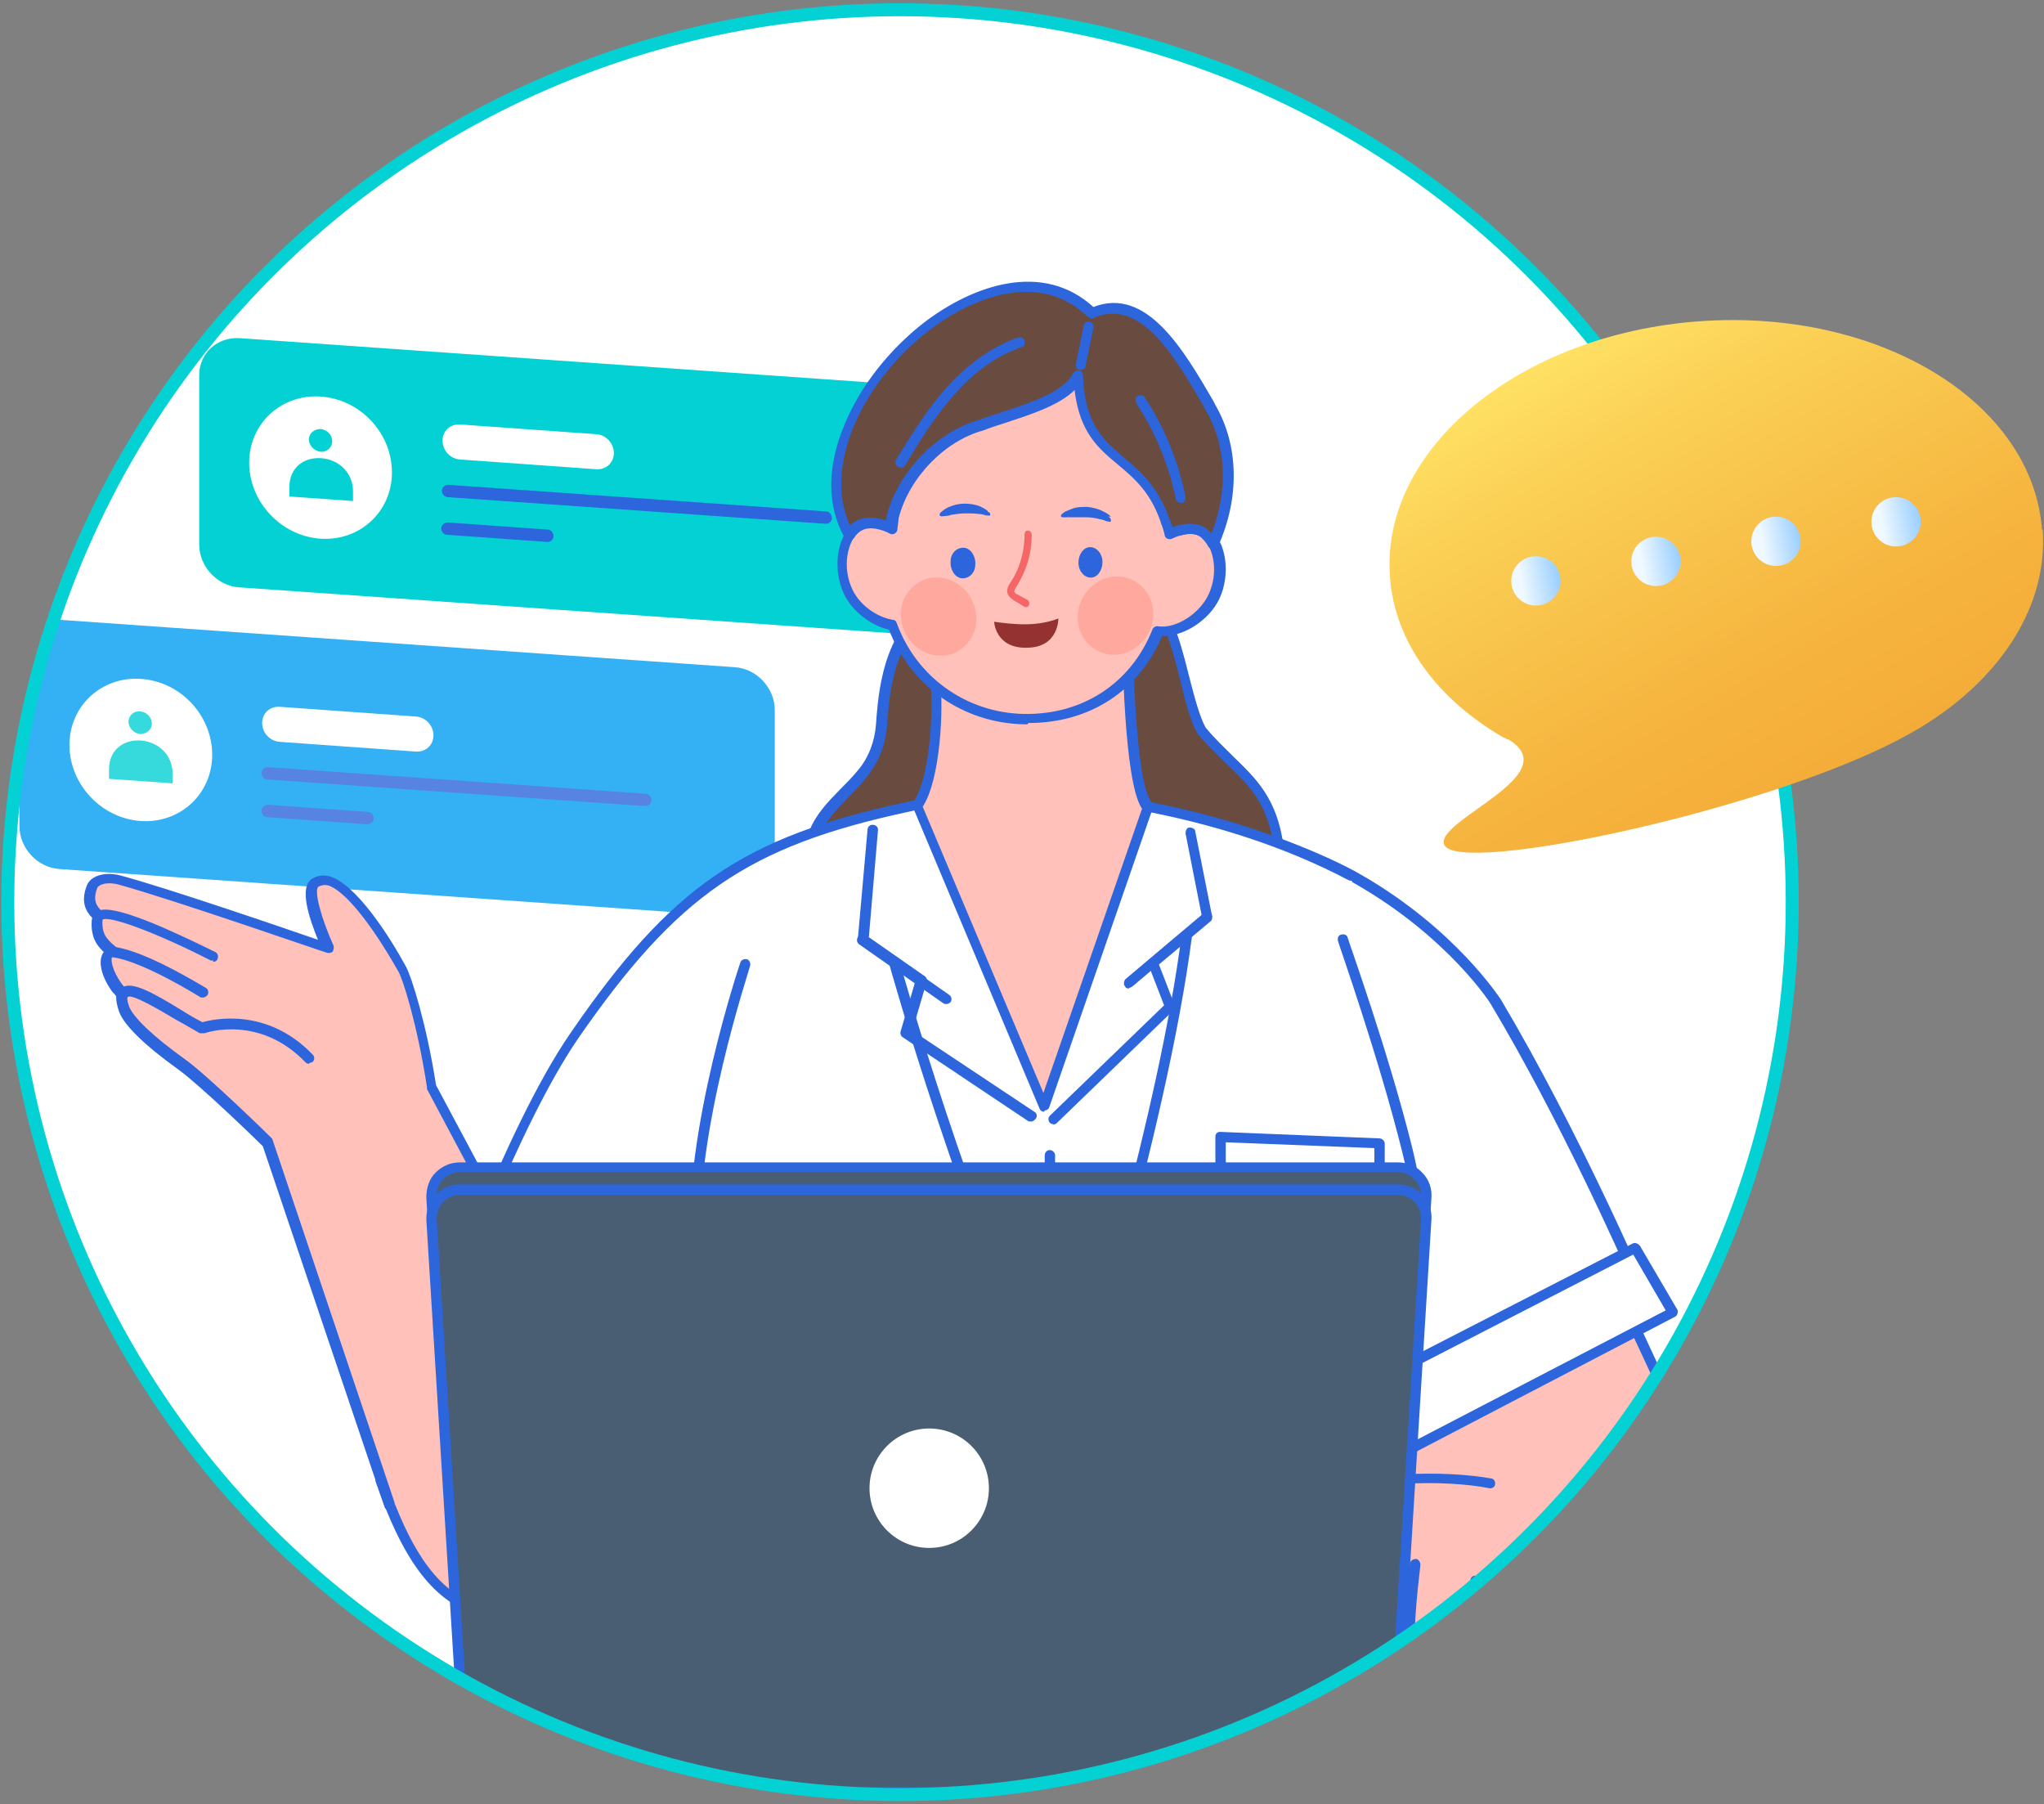 <?xml version="1.0" encoding="UTF-8"?>
<svg id="_圖層_1" data-name="圖層 1" xmlns="http://www.w3.org/2000/svg" version="1.1" xmlns:xlink="http://www.w3.org/1999/xlink" viewBox="0 0 315 278">
  <rect x="0" y="0" width="315" height="278" fill="#808080" stroke="none"/>
  <defs>
    <style>
      .cls-1 {
        opacity: .8;
      }

      .cls-2 {
        fill: #1461b3;
      }

      .cls-2, .cls-3, .cls-4, .cls-5, .cls-6, .cls-7, .cls-8, .cls-9, .cls-10, .cls-11, .cls-12, .cls-13, .cls-14, .cls-15, .cls-16, .cls-17, .cls-18, .cls-19, .cls-20 {
        stroke-width: 0px;
      }

      .cls-3 {
        fill: #ffa99e;
      }

      .cls-4 {
        fill: #f56767;
      }

      .cls-5 {
        fill: #4a5e73;
      }

      .cls-6 {
        fill: #019cf1;
      }

      .cls-7, .cls-21 {
        fill: none;
      }

      .cls-8 {
        fill: #04d1d4;
      }

      .cls-22 {
        clip-path: url(#clippath-1);
      }

      .cls-9 {
        fill: url(#_未命名漸層_5);
      }

      .cls-21 {
        stroke: #04d1d4;
        stroke-miterlimit: 10;
        stroke-width: 2px;
      }

      .cls-10 {
        fill: #943232;
      }

      .cls-23 {
        clip-path: url(#clippath);
      }

      .cls-11 {
        fill: url(#_未命名漸層_5-2);
      }

      .cls-12 {
        fill: #ffc1ba;
      }

      .cls-13 {
        fill: #202830;
      }

      .cls-14 {
        fill: url(#_未命名漸層_3);
      }

      .cls-15 {
        fill: #356b96;
      }

      .cls-16 {
        fill: #fff;
      }

      .cls-17 {
        fill: #694b40;
      }

      .cls-18 {
        fill: url(#_未命名漸層_5-3);
      }

      .cls-19 {
        fill: #2d65dc;
      }

      .cls-20 {
        fill: url(#_未命名漸層_5-4);
      }
    </style>
    <clipPath id="clippath">
      <circle class="cls-7" cx="138.7" cy="139" r="137.5"/>
    </clipPath>
    <clipPath id="clippath-1">
      <rect class="cls-7" x="-10.8" y="-37.1" width="295" height="295.1"/>
    </clipPath>
    <linearGradient id="_未命名漸層_3" data-name="未命名漸層 3" x1="367.9" y1="313.1" x2="312.7" y2="368.3" gradientTransform="translate(-158 327.4) rotate(15.2) scale(1 -1)" gradientUnits="userSpaceOnUse">
      <stop offset="0" stop-color="#f4ac38"/>
      <stop offset=".3" stop-color="#f6b640"/>
      <stop offset=".8" stop-color="#fbd156"/>
      <stop offset="1" stop-color="#ffe164"/>
    </linearGradient>
    <linearGradient id="_未命名漸層_5" data-name="未命名漸層 5" x1="159.4" y1="70.4" x2="166.9" y2="70.4" gradientTransform="translate(87 185.3) rotate(-9.3) scale(1 -1)" gradientUnits="userSpaceOnUse">
      <stop offset=".2" stop-color="#f0f9ff"/>
      <stop offset="1" stop-color="#9acfff"/>
    </linearGradient>
    <linearGradient id="_未命名漸層_5-2" data-name="未命名漸層 5" x1="178.2" y1="70.3" x2="185.7" y2="70.3" xlink:href="#_未命名漸層_5"/>
    <linearGradient id="_未命名漸層_5-3" data-name="未命名漸層 5" x1="197" y1="70.4" x2="204.5" y2="70.4" xlink:href="#_未命名漸層_5"/>
    <linearGradient id="_未命名漸層_5-4" data-name="未命名漸層 5" x1="215.7" y1="70.4" x2="223.2" y2="70.4" xlink:href="#_未命名漸層_5"/>
  </defs>
  <g>
    <circle class="cls-16" cx="138.7" cy="139" r="137.5"/>
    <g class="cls-23">
      <g>
        <g class="cls-1">
          <path class="cls-6" d="M113.2,102.8l-104-7.3c-3.4-.2-6.2,2.3-6.2,5.7v26.1c0,3.4,2.8,6.4,6.2,6.6l104,7.3c3.4.2,6.2-2.3,6.2-5.7v-26.1c0-3.4-2.8-6.4-6.2-6.6Z"/>
          <g>
            <path class="cls-16" d="M32.7,116.3c0-6.1-4.9-11.3-11-11.7-6.1-.4-11,4.2-11,10.2s4.9,11.3,11,11.7c6.1.4,11-4.2,11-10.2Z"/>
            <g>
              <path class="cls-8" d="M23.4,111.5c0-1-.8-1.8-1.8-1.9s-1.8.7-1.8,1.6.8,1.8,1.8,1.9c1,0,1.8-.7,1.8-1.6Z"/>
              <path class="cls-8" d="M16.8,120v-1.5c0-2.9,2.2-4.6,4.9-4.4h0c2.7.2,4.9,2.2,4.9,5.1v1.5l-9.8-.7Z"/>
            </g>
          </g>
          <g>
            <path class="cls-16" d="M64.1,115.8l-21-1.5c-1.5-.1-2.7-1.4-2.7-2.9h0c0-1.5,1.2-2.6,2.7-2.5l21,1.5c1.5.1,2.7,1.4,2.7,2.9h0c0,1.5-1.2,2.6-2.7,2.5Z"/>
            <g>
              <path class="cls-19" d="M99.4,124.2s0,0,0,0l-58.2-4.1c-.5,0-.9-.5-.9-1,0-.5.5-.9,1-.9l58.2,4.1c.5,0,.9.5.9,1,0,.5-.5.9-1,.9Z"/>
              <path class="cls-19" d="M56.6,127s0,0,0,0l-15.4-1.1c-.5,0-.9-.5-.9-1,0-.5.5-.9,1-.9l15.4,1.1c.5,0,.9.5.9,1,0,.5-.5.9-1,.9Z"/>
            </g>
          </g>
        </g>
        <g>
          <path class="cls-8" d="M140.9,59.4l-104-7.3c-3.4-.2-6.2,2.3-6.2,5.7v26.1c0,3.4,2.8,6.4,6.2,6.6l104,7.3c3.4.2,6.2-2.3,6.2-5.7v-26.1c0-3.4-2.8-6.4-6.2-6.6Z"/>
          <g>
            <path class="cls-16" d="M60.4,72.8c0-6.1-4.9-11.3-11-11.7-6.1-.4-11,4.2-11,10.2s4.9,11.3,11,11.7c6.1.4,11-4.2,11-10.2Z"/>
            <g>
              <path class="cls-8" d="M51.2,68c0-1-.8-1.8-1.8-1.9-1,0-1.8.7-1.8,1.6s.8,1.8,1.8,1.9,1.8-.7,1.8-1.6Z"/>
              <path class="cls-8" d="M44.6,76.5v-1.5c0-2.9,2.2-4.6,4.9-4.4h0c2.7.2,4.9,2.2,4.9,5.1v1.5l-9.8-.7Z"/>
            </g>
          </g>
          <g>
            <path class="cls-16" d="M91.9,72.3l-21-1.5c-1.5-.1-2.7-1.4-2.7-2.9h0c0-1.5,1.2-2.6,2.7-2.5l21,1.5c1.5.1,2.7,1.4,2.7,2.9h0c0,1.5-1.2,2.6-2.7,2.5Z"/>
            <g>
              <path class="cls-19" d="M127.2,80.7s0,0,0,0l-58.2-4.1c-.5,0-.9-.5-.9-1,0-.5.5-.9,1-.9l58.2,4.1c.5,0,.9.5.9,1,0,.5-.4.9-.9.9Z"/>
              <path class="cls-19" d="M84.3,83.5s0,0,0,0l-15.4-1.1c-.5,0-.9-.5-.9-1,0-.5.5-.9,1-.9l15.4,1.1c.5,0,.9.5.9,1,0,.5-.4.9-.9.9Z"/>
            </g>
          </g>
        </g>
        <g>
          <g class="cls-22">
            <g>
              <path class="cls-12" d="M231.1,159.9l-35.9,31.3c2.2,4.5,22.8,40.6,25,43.9,6.4,9.9,3.2,16.7,11.6,16,2.8-.2,7.5,1.2,17.5-3.2,11-4.9,14.9-17.5,8.5-31.2,0,0-25.1-54.2-26.5-56.7Z"/>
              <path class="cls-19" d="M258.3,216.3c-1-2.2-25.2-54.3-26.6-56.7-.1-.2-.3-.4-.6-.4-.2,0-.5,0-.7.2l-35.9,31.3c-.3.2-.4.6-.2,1,2.2,4.5,22.9,40.8,25,44,2.4,3.7,3.4,6.9,4.2,9.6,1.2,3.9,2.1,6.8,6.9,6.8s.8,0,1.2,0c.5,0,1.2,0,2,0,3.1.1,7.8.3,15.8-3.3,5.1-2.3,8.8-6.2,10.7-11.3,2.3-6.2,1.6-13.6-1.8-21ZM258.7,236.7c-1.7,4.7-5.1,8.2-9.9,10.4-7.7,3.4-12.1,3.3-15.1,3.2-.8,0-1.5,0-2.2,0-4.5.4-5.1-1.4-6.4-5.6-.8-2.7-1.9-6.1-4.4-9.9-2-3.1-21.4-37-24.6-43.3l34.7-30.2c3.7,7.4,25.8,55.2,26.1,55.7,3.3,7,3.9,14,1.8,19.8Z"/>
            </g>
            <g>
              <g>
                <g>
                  <path class="cls-13" d="M223.9,303.3c-1-14.1-6.7-38.4-12-49.5l-5.7-12.7c-11.7,1.7-77,.1-88.8-.2l-5.1,12.4c-4.7,10-10.8,31.3-12.8,46.2-2.2,17-1.1,24.7.2,42.4h125.3c-.1-17.8-.4-27-1.2-38.7Z"/>
                  <path class="cls-19" d="M225.2,342.7h-125.3c-.4,0-.8-.3-.8-.7-.2-2.2-.3-4.3-.5-6.2-1.1-13.4-1.7-21.4.2-36.3,2-15.5,8.4-36.9,12.8-46.4l5.1-12.4c.1-.3.4-.5.8-.5,12.3.4,77,1.9,88.6.2.4,0,.7.1.8.5l5.7,12.7c5.2,10.7,11.1,34.9,12.1,49.7.8,11.9,1.1,21.4,1.2,38.7,0,.2,0,.4-.2.6-.2.2-.4.2-.6.2ZM100.6,341.1h123.8c-.1-16.8-.4-26.1-1.2-37.8-1-14.6-6.8-38.5-11.9-49.2l-5.5-12.1c-13,1.5-74.4.1-87.8-.3l-4.9,11.9s0,0,0,0c-4.4,9.4-10.7,30.6-12.7,46-1.9,14.7-1.3,22.3-.2,36,.1,1.7.3,3.5.4,5.5Z"/>
                </g>
                <path class="cls-19" d="M203.9,256.8h0l-82.7-1.8c-.4,0-.8-.4-.8-.8,0-.4.4-.8.8-.8l82.7,1.8c.4,0,.8.4.8.8,0,.4-.4.8-.8.8Z"/>
              </g>
              <path class="cls-19" d="M173.5,339.9c-.3,0-.5-.1-.7-.4-11.6-18.1-20.8-38.1-27.3-59.4-.1-.4.1-.9.5-1,.4-.1.9.1,1,.5,6.5,21.2,15.6,41,27.1,59,.2.4.1.9-.2,1.1-.1,0-.3.1-.4.1Z"/>
            </g>
            <g>
              <path class="cls-19" d="M225.6,203.4c-.4,0-.7-.3-.8-.6,0-.4.2-.9.6-1l20.2-4.3c.4,0,.9.2,1,.6,0,.4-.2.9-.6,1l-20.2,4.3c0,0-.1,0-.2,0Z"/>
              <g>
                <path class="cls-16" d="M252.9,198.5s-10.1-23.7-22.2-44c-.6-1-7.5-11-21.2-18.9-9-5.2-24.7-9.6-24.7-9.6l28.1,61.4-1.5,26.2,41.5-15.1Z"/>
                <path class="cls-19" d="M211.4,214.4c-.2,0-.3,0-.5-.2-.2-.2-.3-.4-.3-.7l1.4-26-28-61.2c-.1-.3,0-.6.1-.9.2-.2.5-.3.8-.3.6.2,15.9,4.5,24.9,9.7,14.6,8.4,21.4,19.1,21.5,19.2,12,20.2,22.2,43.9,22.3,44.1,0,.2,0,.4,0,.6,0,.2-.3.4-.5.4l-41.5,15.1c0,0-.2,0-.3,0ZM186.2,127.2l27.4,59.8c0,.1,0,.2,0,.4l-1.4,25,39.5-14.4c-1.9-4.3-11.1-25.1-21.9-43.2,0-.1-6.6-10.4-20.9-18.6-7.1-4.1-18.6-7.7-22.9-9Z"/>
              </g>
              <g>
                <polygon class="cls-16" points="251.9 192.2 204.6 216.6 210.8 226.7 257.8 202.2 251.9 192.2"/>
                <path class="cls-19" d="M210.8,227.5c-.3,0-.5-.1-.7-.4l-6.2-10.1c-.1-.2-.1-.4,0-.6,0-.2.2-.4.4-.5l47.3-24.3c.4-.2.8,0,1.1.3l5.8,9.9c.1.2.1.4,0,.6,0,.2-.2.4-.4.5l-47,24.5c-.1,0-.2,0-.4,0ZM205.7,216.9l5.4,8.7,45.6-23.7-5-8.6-45.9,23.6Z"/>
              </g>
            </g>
            <g>
              <path class="cls-17" d="M197.1,130.5c-1.3-9.8-6.6-11.6-11.9-17.9-3.1-5-3.7-20.8-10.6-22.1-9.1-1.7-15.9-1.9-25.2-1.4l-4.8,2.7c-7.5,6-8.3,13-8.8,19.9-.2,2.7-1.2,5.4-3,7.5-4.7,5.7-10.1,7.9-7.4,19.2,12.6,9,30.4,5.4,45.2,5.9,10.1-.8,28.8,1.1,26.4-13.9Z"/>
              <path class="cls-19" d="M151,145.4c-9.4,0-18.6-1-26.1-6.3-.2-.1-.3-.3-.3-.5-2.3-9.5,1-13,4.8-16.9.9-.9,1.9-1.9,2.8-3,1.7-2,2.6-4.5,2.8-7.1.5-7.4,1.7-14.5,9.1-20.5,0,0,0,0,.1,0l4.8-2.7c.1,0,.2,0,.4-.1,8.8-.5,15.8-.4,25.4,1.4,5,1,6.9,8.3,8.5,14.7.8,3.1,1.6,6.1,2.5,7.7,1.4,1.7,2.9,3.1,4.2,4.4,3.6,3.5,6.8,6.5,7.8,13.8.6,3.7,0,6.8-1.9,9-4,4.9-13,5.2-20.3,5.5-1.8,0-3.5.1-5,.2,0,0,0,0,0,0-3.6-.1-7.3,0-11.2.1-2.8,0-5.6.2-8.3.2ZM126.1,138c9.2,6.4,21.4,6.1,33.2,5.7,3.9-.1,7.7-.2,11.3-.1,1.5-.1,3.2-.2,5-.3,6.9-.3,15.5-.6,19.1-4.9,1.6-1.9,2.1-4.5,1.6-7.8,0,0,0,0,0,0-.9-6.8-3.7-9.5-7.3-12.9-1.4-1.4-2.9-2.8-4.4-4.6,0,0,0,0,0,0-1.1-1.8-1.9-4.9-2.7-8.2-1.5-6-3.3-12.8-7.3-13.6-9.4-1.8-16.2-1.9-24.8-1.4l-4.6,2.6c-6.9,5.6-8,12-8.5,19.3-.2,2.9-1.3,5.7-3.2,8-.9,1.2-1.9,2.2-2.8,3.1-3.6,3.7-6.4,6.7-4.5,15.1Z"/>
            </g>
            <g>
              <path class="cls-16" d="M210.9,231.8c3.3-10.6,8.4-28.6,8.2-38.2l-10.9-58.6c-4-2.1-15.5-7.8-33.2-11-13.2-2.4-26.6-1.5-35.3.4-24.1,5.1-35.4,12.2-51.3,35.2-10.5,15.2-21.1,46.2-21.1,46.2l42.7,8.6,2.2,16-1.5,10c-.6,4.3,2.8,8.1,7.2,8h88.5c4.3-.1,7.4-4.2,6.5-8.5l-2-8.2Z"/>
              <path class="cls-19" d="M206.5,249.3h-88.5c-2.3,0-4.5-.9-6.1-2.6-1.6-1.7-2.2-4-1.9-6.3l1.5-9.9-2.1-15.3-42.2-8.5c-.2,0-.4-.2-.5-.4-.1-.2-.1-.4,0-.7.1-.3,10.8-31.3,21.2-46.4,15.5-22.6,26.6-30.2,51.7-35.6,4-.9,18.5-3.4,35.6-.4,12.3,2.2,23.5,5.9,33.4,11,.4.2.5.7.3,1.1-.2.4-.7.5-1.1.3-9.7-5.1-20.8-8.7-32.9-10.9-16.8-3-31.1-.5-35,.4-24.6,5.3-35.5,12.8-50.8,34.9-9.3,13.6-18.9,40.1-20.7,45.2l41.8,8.4c.3,0,.6.3.6.7l2.2,16c0,0,0,.2,0,.2l-1.5,10c-.3,1.8.3,3.6,1.5,5,1.2,1.4,3,2.1,4.8,2h88.5c1.8,0,3.5-.9,4.6-2.4,1.1-1.5,1.5-3.3,1.1-5.1l-2-8.2c0-.1,0-.3,0-.4,2.5-8,8.4-27.8,8.2-37.9,0-.4.3-.8.8-.8.5,0,.8.3.8.8.2,10.3-5.6,30-8.2,38.2l2,8c.5,2.3,0,4.6-1.4,6.5-1.4,1.8-3.5,3-5.8,3.1Z"/>
            </g>
            <path class="cls-19" d="M110.1,215.2c-.4,0-.7-.3-.8-.6-1.9-8.8-2.5-16.6-2.9-22.4-1.1-17.7,7.6-43.7,7.7-43.9.1-.4.6-.6,1-.5.4.1.6.6.5,1,0,.3-8.7,26-7.6,43.3.4,5.8,1,13.5,2.9,22.2,0,.4-.2.9-.6,1,0,0-.1,0-.2,0Z"/>
            <g>
              <g>
                <path class="cls-19" d="M158.8,172.8c-.2,0-.3,0-.4-.1l-19.3-12.9c-.3-.2-.4-.6-.3-.9l2.2-7.5-8.5-6c-.2-.2-.4-.4-.3-.7l1.5-16.9c0-.4.4-.8.9-.7.4,0,.8.4.7.9l-1.4,16.4,8.6,6c.3.2.4.5.3.9l-2.2,7.5,18.8,12.5c.4.2.5.7.2,1.1-.2.2-.4.4-.7.4Z"/>
                <path class="cls-19" d="M145.9,154.7c-.2,0-.3,0-.5-.1l-13-9.1c-.4-.3-.4-.8-.2-1.1.3-.4.8-.4,1.1-.2l13,9.1c.4.3.4.8.2,1.1-.2.2-.4.3-.7.3Z"/>
              </g>
              <g>
                <path class="cls-19" d="M162.4,173.2c-.2,0-.4,0-.6-.2-.3-.3-.3-.8,0-1.1l17.6-17-2.4-6.2c-.1-.3,0-.7.2-.9l8-6.7-2.5-12.7c0-.4.2-.9.6-.9.4,0,.9.2.9.6l2.6,13.1c0,.3,0,.6-.3.8l-7.9,6.6,2.4,6.2c.1.3,0,.6-.2.9l-18,17.4c-.2.1-.4.2-.6.2Z"/>
                <path class="cls-19" d="M174,152.3c-.2,0-.5,0-.6-.3-.3-.3-.2-.8,0-1.1l12.1-10.2c.3-.3.8-.2,1.1,0,.3.3.2.8,0,1.1l-12.1,10.2c-.2.1-.3.2-.5.2Z"/>
              </g>
            </g>
            <g>
              <path class="cls-19" d="M161.8,182.7c-.4,0-.8-.4-.8-.8v-3.9c0-.4.3-.8.8-.8h0c.4,0,.8.4.8.8v3.9c0,.4-.3.8-.8.8h0Z"/>
              <path class="cls-19" d="M161.9,200.2c-.4,0-.8-.4-.8-.8v-3.9c0-.4.3-.8.8-.8h0c.4,0,.8.4.8.8v3.9c0,.4-.3.8-.8.8h0Z"/>
            </g>
            <g>
              <path class="cls-12" d="M173.7,96l-29.7,8.6c.6.9.7,15.1-2.7,19.6l19.5,46.4,16-46.2c-2.4-2.6-3-18-3.2-28.4Z"/>
              <path class="cls-19" d="M160.9,171.3c-.3,0-.6-.2-.7-.5l-19.5-46.4c-.1-.3,0-.6,0-.8,3.1-4.2,3.1-17.3,2.6-18.7-.1-.2-.1-.4,0-.7,0-.2.3-.4.5-.5l29.7-8.6c.2,0,.5,0,.7.1.2.1.3.4.3.6.4,21.8,2,26.8,3,27.8.2.2.3.5.2.8l-16,46.2c-.1.3-.4.5-.7.5,0,0,0,0,0,0ZM142.2,124.3l18.6,44.1,15.2-43.8c-.9-1.3-2.7-5.7-3.1-27.5l-28,8.1c.5,3.6.1,14.8-2.7,19.1ZM143.3,105s0,0,0,0c0,0,0,0,0,0Z"/>
            </g>
            <g>
              <g>
                <path class="cls-12" d="M185.6,82.2c-1-.8-2.4-.9-3.9-.5.4-3,.8-6,1.3-8.7.7-3.5-1.5-11.8-1.5-11.8l-18.6-7.6-5.8,2.3-22.8,5.8s-2.2,8.4-1.4,11.9c.5,2.2.8,4.6,1.2,7-.9,0-1.7.2-2.3.8-2.2,1.8-3,6.3-1.2,9.9,1.3,2.5,4.1,4.6,6.8,5,2.9,8,10.4,14.3,20.3,14.5,10.7.2,17.7-6.1,20.6-13.5,3.1.5,7-2,8.5-5.2,1.7-3.7,1-8.1-1.3-9.9Z"/>
                <path class="cls-19" d="M158.3,111.6c-.2,0-.3,0-.5,0-9.4-.2-17.5-5.9-20.8-14.6-2.8-.6-5.6-2.8-6.9-5.4-1.8-3.8-1.2-8.8,1.4-10.9.5-.4,1.2-.7,1.9-.9-.3-2.2-.6-4.2-1-6.1-.8-3.6,1.3-11.9,1.4-12.2,0-.3.3-.5.6-.6l22.7-5.8,5.8-2.3c.2,0,.4,0,.6,0l18.6,7.6c.2,0,.4.3.5.5,0,.3,2.3,8.5,1.5,12.2-.5,2.3-.8,4.8-1.1,7.5,1.4-.2,2.5.1,3.4.8h0c2.6,2.1,3.3,7.1,1.5,10.9-1.6,3.3-5.5,5.8-8.8,5.7-3.6,8.5-11.2,13.4-20.6,13.4ZM135.1,62.3c-.4,1.8-1.9,8.2-1.3,11,.5,2.2.8,4.5,1.2,7.1,0,.2,0,.5-.2.6-.2.2-.4.3-.6.3-.7,0-1.3.2-1.8.6-1.8,1.5-2.7,5.5-1,9,1.1,2.3,3.7,4.2,6.2,4.6.3,0,.5.2.6.5,3,8.3,10.7,13.8,19.5,14,9.1.2,16.6-4.7,19.9-13,.1-.3.5-.6.9-.5,2.7.4,6.3-1.9,7.7-4.8,1.7-3.5.8-7.5-1-8.9h0c-.9-.7-2.2-.6-3.2-.3-.3,0-.5,0-.7-.2-.2-.2-.3-.4-.3-.7v-.9c.5-2.8.8-5.4,1.3-7.8.6-2.9-1-9.4-1.4-11.1l-17.9-7.3-5.5,2.2s0,0,0,0l-22.3,5.7Z"/>
              </g>
              <g>
                <path class="cls-17" d="M186.9,83.8c-.3-.7-.8-1.2-1.3-1.6-1.3-1.1-3.4-.8-5.3,0-.2-.8-.4-1.6-.7-2.1-3.9-11.3-12.8-8.3-13.4-22.3-2,4.2-10.7,5.9-15,7.6-6.1,1.7-12,7.5-13.7,14-.1.4-.2,1.1-.2,1.9-2-1-4.2-1.2-5.6-.1-.4.3-.7.7-1,1.1-10.3-18.2,21.7-49.4,37.4-34.2,8-3.6,13.7,6.5,18.3,14.5,3.7,6.4,3.4,14.4.4,21.1Z"/>
                <path class="cls-19" d="M186.9,84.6c-.3,0-.6-.2-.7-.4-.3-.6-.7-1-1.1-1.4-1-.8-2.6-.7-4.5.2-.2.1-.5.1-.7,0-.2-.1-.4-.3-.4-.5-.2-.9-.4-1.5-.6-1.9,0,0,0,0,0-.1-1.6-4.7-4.1-6.8-6.6-8.9-3-2.5-5.9-4.9-6.7-11.5-2.4,2.4-6.9,3.8-10.5,5-1.3.4-2.5.8-3.5,1.2,0,0,0,0,0,0-6,1.6-11.5,7.3-13.1,13.5,0,.2-.1.7-.2,1.7,0,.3-.1.5-.4.7-.2.1-.5.2-.8,0-.9-.5-3.3-1.4-4.7-.2-.3.2-.6.6-.8.9-.2.2-.4.4-.7.4-.3,0-.5-.2-.7-.4-2.8-4.9-2.8-11,0-17.6,2.4-5.8,6.8-11.4,12.2-15.6,7.6-5.8,18.3-9.5,26.1-2.4,8.2-3.2,13.9,6.6,18.5,14.5l.3.6c3.6,6.2,3.8,14.3.4,21.8-.1.3-.4.5-.7.5,0,0,0,0,0,0ZM183.4,80.7c1.1,0,2,.3,2.7.9.2.2.4.4.6.6,2.6-6.6,2.3-13.6-.9-19l-.3-.6c-4.6-7.9-9.8-16.8-17-13.6-.3.1-.6,0-.9-.2-7.1-6.9-17.2-3.4-24.4,2.1-9.7,7.4-16.6,20.5-12.2,30.1.1-.1.2-.2.3-.3,1.3-1.1,3.2-1.2,5.3-.5,0-.4,0-.6.1-.9,1.8-6.7,7.7-12.8,14.2-14.6,1-.4,2.2-.8,3.5-1.2,4.3-1.4,9.5-3.1,11-6,.2-.3.5-.5.9-.4.4,0,.6.4.6.8.3,7.5,3.1,9.8,6.2,12.5,2.5,2.1,5.3,4.4,7.1,9.5.2.3.3.8.5,1.3.9-.3,1.8-.5,2.6-.5Z"/>
              </g>
              <path class="cls-19" d="M166.6,57c0,0-.1,0-.2,0-.4,0-.7-.5-.6-.9l1.2-5.9c0-.4.5-.7.9-.6.4,0,.7.5.6.9l-1.2,5.9c0,.4-.4.6-.8.6Z"/>
              <path class="cls-19" d="M138.8,72c-.1,0-.3,0-.4-.1-.4-.2-.5-.7-.3-1.1,2.3-3.7,4.6-7.5,7.6-10.9,3.4-3.8,7.2-6.5,11.2-7.9.4-.1.9,0,1,.5.1.4,0,.9-.5,1-3.8,1.3-7.3,3.8-10.5,7.5-2.9,3.3-5.2,7-7.4,10.7-.2.2-.4.4-.7.4Z"/>
              <path class="cls-19" d="M182,77.5c-.4,0-.7-.3-.8-.6-1.1-5.3-3.1-10.2-6.1-14.8-.2-.4-.1-.9.2-1.1.4-.2.9-.1,1.1.2,3.1,4.7,5.2,9.9,6.3,15.4,0,.4-.2.9-.6.9,0,0-.1,0-.2,0Z"/>
              <g>
                <g>
                  <path class="cls-19" d="M152.2,78.7c-.4-.3-.8-.5-1.2-.7-.8-.3-1.6-.4-2.4-.4-.8,0-1.6.2-2.3.5-.3.1-.6.3-.9.5-.2.2-.6.4-.6.7,0,.4.6.2.9.2.3,0,.7-.1,1-.2.7-.1,1.4-.2,2.1-.2.7,0,1.4,0,2.1.1.4,0,.7.1,1,.2.2,0,.6.1.7,0,0,0,0-.1,0-.2,0-.2-.3-.3-.4-.4Z"/>
                  <path class="cls-19" d="M171.2,79.6c-.3-.3-.7-.6-1.2-.8-.7-.4-1.6-.6-2.4-.7-.8,0-1.7,0-2.4.3-.3.1-.7.3-1,.4-.3.2-.6.4-.7.6-.1.4.6.3.8.3.3,0,.7,0,1,0,.7,0,1.4,0,2.1,0,.7,0,1.4.1,2.1.3.3,0,.7.2,1,.3.2,0,.6.2.7,0,0,0,0,0,0-.2,0-.2-.2-.4-.4-.5Z"/>
                </g>
                <path class="cls-4" d="M157.9,82.2c0,2.3-.5,4.6-1.6,6.6-.4.8-1.4,1.8-1,2.7.2.5.6.8,1.1,1.1.5.3,1,.6,1.5.9.7.3,1-.8.4-1.1-.4-.2-.9-.5-1.3-.7-.2-.1-.5-.2-.6-.4-.2-.2,0-.3,0-.5.5-.8,1-1.7,1.4-2.6.8-1.8,1.2-3.8,1.2-5.8,0-.8-1.1-.9-1.1-.1h0Z"/>
                <path class="cls-10" d="M163.1,95.3c-3.2,1.2-6.3,1-9.9.5,0,0,.2,4.1,5,4,5,0,4.9-4.5,4.9-4.5Z"/>
                <g>
                  <path class="cls-19" d="M150.3,87c0,1.3-1,2.2-2.1,2.1-1-.1-1.8-1.3-1.7-2.6,0-1.3,1-2.2,2.1-2.1,1,.1,1.8,1.3,1.7,2.6Z"/>
                  <path class="cls-19" d="M169.9,86.6c0,1.3-.8,2.4-1.8,2.4-1,0-1.9-1-1.9-2.3,0-1.3.8-2.4,1.8-2.4,1,0,1.9,1,1.9,2.3Z"/>
                </g>
                <g>
                  <path class="cls-3" d="M148.9,91.1c2.2,2.6,2.1,6.4-.3,8.5-2.3,2.2-6,1.8-8.2-.7-2.2-2.6-2.1-6.4.3-8.5,2.3-2.2,6-1.8,8.2.7Z"/>
                  <path class="cls-3" d="M167.6,91c-2.2,2.6-2,6.4.4,8.5,2.4,2.1,6,1.8,8.2-.8,2.2-2.6,2-6.4-.4-8.5-2.4-2.1-6-1.8-8.2.8Z"/>
                </g>
              </g>
            </g>
            <path class="cls-19" d="M219.2,196.5h0c-.4,0-.8-.4-.8-.8,0-4.1-.5-11-2.3-18.2-3.7-14.9-9.9-32.3-9.9-32.5-.1-.4,0-.9.5-1,.4-.1.9,0,1,.5,0,.2,6.3,17.6,10,32.6,1.8,7.4,2.4,14.5,2.3,18.6,0,.4-.4.8-.8.8Z"/>
            <path class="cls-19" d="M164.2,221.8c-.3,0-.6-.2-.7-.5-15.6-33.6-26.4-72.5-26.5-72.9-.1-.4.1-.9.6-1,.4-.1.9.1,1,.6.1.4,10.4,37.7,25.5,70.8,2.8-9.2,14.6-48.1,18-74.8,0-.4.5-.8.9-.7.4,0,.7.5.7.9-3.9,30.4-18.6,76.6-18.7,77.1-.1.3-.4.5-.7.6,0,0,0,0,0,0Z"/>
            <g>
              <g>
                <path class="cls-2" d="M159.6,253.6c-1.5.1-2.9-1-3.1-2.5l-3.7-25.6c-.2-1.6.9-3.1,2.5-3.3l18.8-2.7c0,0,.1,0,.2,0,1.5-.1,2.9,1,3.1,2.5l3.7,25.6c.1.8,0,1.5-.6,2.2-.5.6-1.1,1-1.9,1.1l-18.8,2.7c0,0-.1,0-.2,0Z"/>
                <path class="cls-19" d="M159.4,254.5c-1.8,0-3.4-1.4-3.7-3.2l-3.7-25.6c-.1-1,.1-2,.7-2.8s1.5-1.3,2.4-1.5l18.8-2.7c0,0,.2,0,.2,0,2-.1,3.7,1.2,4,3.2l3.7,25.6c.1,1-.1,2-.7,2.8-.6.8-1.5,1.3-2.4,1.5l-18.8,2.7c0,0-.2,0-.2,0h0c0,0-.2,0-.3,0ZM159.6,253.6h0,0ZM174.5,220.3c0,0-.1,0-.2,0,0,0,0,0-.1,0l-18.8,2.7c-.6,0-1.1.4-1.4.8-.3.5-.5,1-.4,1.6l3.7,25.6c.2,1.1,1.2,1.9,2.3,1.8,0,0,0,0,.1,0l18.8-2.7c.6,0,1.1-.4,1.4-.8s.5-1,.4-1.6l-3.7-25.6c-.2-1-1.1-1.8-2.1-1.8Z"/>
              </g>
              <g>
                <rect class="cls-16" x="155.5" y="221.8" width="22.8" height="29.6" rx="2.5" ry="2.5" transform="translate(-32.2 26.3) rotate(-8.2)"/>
                <path class="cls-19" d="M159.9,253.3c-.7,0-1.4-.2-2-.7-.7-.5-1.2-1.3-1.3-2.2l-3.5-24.3c-.1-.9,0-1.8.6-2.5.5-.7,1.3-1.2,2.2-1.3l17.5-2.5c1.8-.3,3.5,1,3.8,2.8l3.5,24.3c.1.9,0,1.8-.6,2.5-.5.7-1.3,1.2-2.2,1.3l-17.5,2.5c-.2,0-.3,0-.5,0ZM173.9,221.4c0,0-.2,0-.3,0l-17.5,2.5c-.5,0-.9.3-1.1.7-.3.4-.4.8-.3,1.3l3.5,24.3c0,.5.3.9.7,1.1.4.3.8.4,1.3.3l17.5-2.5h0c.5,0,.9-.3,1.1-.7.3-.4.4-.8.3-1.3l-3.5-24.3c-.1-.9-.9-1.5-1.7-1.5Z"/>
              </g>
              <g>
                <g>
                  <path class="cls-15" d="M168,228.4c-.2-1.2-1.3-2.1-2.5-1.9-1.2.2-2.1,1.3-1.9,2.5.2,1.2,1.3,2.1,2.5,1.9,1.2-.2,2.1-1.3,1.9-2.5Z"/>
                  <path class="cls-19" d="M165.8,231.7c-.6,0-1.3-.2-1.8-.6-.6-.5-1.1-1.2-1.2-2-.1-.8,0-1.6.6-2.2.5-.6,1.2-1.1,2-1.2,1.7-.2,3.2.9,3.4,2.6h0c.2,1.7-.9,3.2-2.6,3.4-.1,0-.3,0-.4,0ZM165.8,227.3c0,0-.1,0-.2,0-.4,0-.7.3-.9.6-.2.3-.3.7-.3,1.1,0,.4.3.7.6.9s.7.3,1.1.3c.8-.1,1.3-.8,1.2-1.6h0c-.1-.7-.7-1.2-1.4-1.2Z"/>
                </g>
                <g>
                  <path class="cls-15" d="M161.3,240.8l-.3-1.8c-.5-3.6,1.9-6.3,5.3-6.8h0c3.4-.5,6.4,1.4,7,5l.3,1.8-12.2,1.8Z"/>
                  <path class="cls-19" d="M161.3,241.6c-.4,0-.7-.3-.8-.7l-.3-1.8c-.6-3.9,1.9-7.1,5.9-7.7,1.9-.3,3.7.1,5.1,1.1,1.5,1,2.5,2.7,2.8,4.6l.3,1.8c0,.4-.2.8-.7.9l-12.2,1.8s0,0-.1,0ZM167.3,232.9c-.3,0-.6,0-.9,0-3.1.5-5,2.9-4.6,5.9l.2,1.1,10.6-1.5-.2-1.1c-.2-1.5-.9-2.7-2.1-3.5-.9-.6-1.9-.9-3-.9Z"/>
                </g>
              </g>
              <g>
                <path class="cls-19" d="M161,244.9c-.4,0-.7-.3-.8-.7,0-.4.2-.8.7-.9l13.7-2c.4,0,.8.2.9.7,0,.4-.2.8-.7.9l-13.7,2s0,0-.1,0Z"/>
                <path class="cls-19" d="M161.4,248c-.4,0-.7-.3-.8-.7,0-.4.2-.8.7-.9l13.7-2c.4,0,.8.2.9.7,0,.4-.2.8-.7.9l-13.7,2s0,0-.1,0Z"/>
              </g>
            </g>
            <path class="cls-19" d="M212.6,182h0l-19.6-.4c-.4,0-.8-.4-.8-.8,0-.4.4-.8.8-.8l18.8.4v-3.5c0,0-22.9-.9-22.9-.9v4.1c0,.4-.3.8-.8.8h0c-.4,0-.8-.4-.8-.8v-4.9c0-.2,0-.4.2-.6.2-.2.4-.2.6-.2l24.5,1c.4,0,.8.4.8.8v5.1c0,.2,0,.4-.2.6-.2.1-.4.2-.6.2Z"/>
            <g>
              <path class="cls-12" d="M75.2,194.8c-1.3,2.5-7.1,15.3-7.1,15.3l-9.3,17.9c2.6,7.4,6.2,16.3,13.3,19.4,8.8,3.9,21.3,4,33.5-18.7.5-.8,1.6-3,3.2-6,1.1-2-33.6-27.9-33.6-27.9Z"/>
              <path class="cls-19" d="M80.7,250.1c-2.9,0-5.9-.7-9-2-7.1-3.1-11-11.8-13.8-19.8-.1-.4,0-.9.5-1,.4-.1.9,0,1,.5,2.7,7.7,6.3,16,12.9,18.9,5.3,2.3,10.1,2.5,14.8.6,6.3-2.5,12.2-8.9,17.6-18.9.2-.3.4-.8.7-1.4.6-1.1,1.4-2.5,2.3-4.4-1.2-2.4-17.4-15.2-32.5-26.5-1.8,3.7-6.6,14.3-6.6,14.4-.2.4-.7.6-1.1.4-.4-.2-.6-.7-.4-1.1.2-.5,5.8-12.9,7.1-15.4.1-.2.3-.4.5-.4.2,0,.5,0,.7.1,0,0,8.8,6.5,17.3,13.2,17.6,13.9,17.1,14.9,16.6,15.7-1,1.9-1.9,3.5-2.5,4.6-.3.6-.6,1.1-.8,1.4-7.6,14-16.2,21-25.6,21Z"/>
            </g>
            <g>
              <polygon class="cls-16" points="109.8 214.3 69.1 190.1 63.8 198.9 109.5 226.5 111.2 223 109.8 214.3"/>
              <path class="cls-19" d="M109.5,227.3c-.1,0-.3,0-.4-.1l-45.7-27.5c-.2-.1-.3-.3-.4-.5,0-.2,0-.4,0-.6l5.3-8.8c.2-.4.7-.5,1.1-.3l40.7,24.2c.2.1.3.3.4.6l1.4,8.7c0,.2,0,.3,0,.5l-1.7,3.5c0,.2-.3.4-.5.4,0,0-.2,0-.2,0ZM64.9,198.7l44.3,26.7,1.2-2.5-1.3-8.1-39.7-23.6-4.5,7.5Z"/>
            </g>
            <g>
              <g>
                <path class="cls-12" d="M66.6,167.5c-1.5-9.9-3.8-16.8-4.5-18.1-3.3-5.9-9.6-15.8-13.4-13.4-2.1,1.3,2,10.1,2,10.1,0,0-23.3-8-32.1-10.5-2.2-.6-3.9,0-4.3,1-1,2.4,0,3.6.9,4.5-.3.9-.3,2.7.5,3.8.7,1,1.9,1.9,1.9,1.9-1.5-.1-1.7,2.4.5,5.5.2.3.5.7.8,1-.2.6,0,1.3.3,2.4.9,2.4,5.3,5.9,8.8,8.5,3.5,2.5,13.2,12,13.2,12l18.8,55.9,33.7-13.5-27.2-51.1Z"/>
                <path class="cls-19" d="M60.1,232.8c-.3,0-.6-.2-.8-.5l-18.8-55.7c-1.2-1.2-9.8-9.5-13-11.8-5.3-3.8-8.3-6.8-9.1-8.8-.4-1.1-.5-1.8-.5-2.5-.2-.3-.4-.5-.6-.7-1.6-2.2-2.2-4.5-1.5-5.8,0-.1.1-.2.2-.3-.4-.4-.8-.8-1.1-1.3-.8-1.2-.9-2.9-.7-4-1-1-1.8-2.5-.8-5,.5-1.3,2.5-2.2,5.2-1.5,7.4,2,24.9,8,30.4,9.9-1.3-3.2-3-8.1-.9-9.4.8-.5,1.6-.6,2.6-.4,4.1,1.1,9.3,9.2,11.9,14,.8,1.5,3.1,8.6,4.6,18.2l27.2,50.9c.2.4,0,.9-.3,1.1-.4.2-.9,0-1.1-.3l-27.2-51.1c0,0,0-.2,0-.3-1.5-9.7-3.7-16.6-4.4-17.8-4.3-7.6-8.4-12.6-10.9-13.3-.5-.1-1,0-1.4.2-.8.5.4,4.9,2.3,9.1.1.3,0,.6-.1.9-.2.2-.6.3-.9.2-.2,0-23.4-8.1-32.1-10.5-1.8-.5-3.1,0-3.3.5-.8,2,0,2.9.7,3.6.2.2.3.5.2.8-.2.7-.2,2.2.4,3.1.6.9,1.7,1.7,1.7,1.7.3.2.4.6.3.9s-.5.5-.8.5c0,0-.1,0-.2,0-.3.5,0,2.1,1.4,4.1.2.3.5.6.8,1,.2.2.2.5.1.7,0,.3-.1.7.3,1.9.7,1.7,3.7,4.6,8.6,8.1,3.5,2.5,12.9,11.7,13.3,12.1,0,0,.2.2.2.3l18.8,55.9c.1.4,0,.9-.5,1,0,0-.2,0-.3,0Z"/>
              </g>
              <path class="cls-19" d="M32.9,148c-.1,0-.2,0-.4,0-8-4.1-15.6-7-16.7-6.3-.3.3-.8.3-1.1,0-.3-.3-.3-.8,0-1.1.8-.7,2.7-1,10.4,2.3,4.1,1.8,8.1,3.8,8.1,3.8.4.2.5.7.3,1.1-.1.3-.4.4-.7.4Z"/>
              <path class="cls-19" d="M31.2,153.7c-.1,0-.3,0-.4-.1,0,0-8.8-5.5-13.4-6.1-.4,0-.8-.5-.7-.9,0-.4.5-.7.9-.7,4.9.6,13.7,6.1,14.1,6.3.4.2.5.7.3,1.1-.2.2-.4.4-.7.4Z"/>
              <path class="cls-19" d="M47.7,163.9c-.2,0-.4,0-.6-.2-7.1-7.4-15.3-4.6-15.6-4.5-.2,0-.5,0-.7,0-1.1-.6-2.4-1.4-3.7-2.1-2.2-1.3-6.7-4-7.4-3.5,0,0,0,0,0,0-.1.4-.6.7-1,.6-.4-.1-.7-.6-.6-1,.2-.6.5-1,1-1.2,1.6-.6,4.4.9,8.8,3.6,1.1.7,2.3,1.4,3.3,1.9,1.8-.5,10-2.3,17,5,.3.3.3.8,0,1.1-.2.1-.4.2-.6.2Z"/>
            </g>
            <g>
              <g>
                <path class="cls-12" d="M214.8,254s0,4.3-5.5,4.4c-5.6.1-11-2.7-10.6-8.1.4-5.7,3.9-8.9,3.9-8.9l12.1,12.6Z"/>
                <path class="cls-19" d="M208.9,259.3c-3.7,0-7-1.2-9-3.3-1.5-1.5-2.2-3.5-2-5.7.5-6,4-9.3,4.2-9.4.3-.3.8-.3,1.1,0l12.1,12.6c.1.1.2.3.2.5,0,0,0,5.1-6.3,5.3-.1,0-.3,0-.4,0ZM202.7,242.6c-.9,1.1-2.8,3.8-3.1,7.8-.1,1.7.4,3.2,1.6,4.5,1.8,1.8,4.8,2.9,8.2,2.8,4-.1,4.6-2.5,4.7-3.3l-11.3-11.7Z"/>
              </g>
              <g>
                <path class="cls-12" d="M242.2,233.9l-12.4-5.3c-6.3-1.2-20.8-1.4-24.8,2.7-3,3-3.4,8.6-3.9,15-.3,3.3,0,7.6,3.8,8.1,2.1.3,3.4-1.2,3.4-1.2.5,1.6.7,3.6,3,4.4,1.3.5,4.4.6,6.1-1.5.6,1.6,1.1,2.9,3.3,3.5.8.2,4.9,1,6.6-2.4h0c2.9,1.9,4.9.9,6-.8,1.5-2.3,2.7-6.1,2.7-6.1,0,0,4.4-1.8,6.1-3.6,3.6-3.7,2.7-10.7.1-12.8Z"/>
                <path class="cls-19" d="M222.5,260.6c-.7,0-1.4,0-2.1-.2-2-.5-2.8-1.6-3.4-2.8-2,1.5-4.8,1.3-6.1.8-2.2-.8-2.8-2.4-3.2-3.9-.7.4-1.8.8-3.1.6-2.3-.3-5-2.2-4.5-9v-.3c.5-6.4,1-11.9,4.2-15.1,4.2-4.3,19.1-4.1,25.5-2.9.4,0,.7.5.6.9,0,.4-.5.7-.9.6-6.4-1.3-20.4-1.3-24.1,2.4-2.8,2.8-3.2,8-3.7,14.1v.3c-.4,4.5.7,6.9,3.1,7.3,1.6.2,2.7-.9,2.7-.9.2-.2.5-.3.8-.2.3,0,.5.3.6.5,0,.3.2.5.2.8.4,1.4.7,2.6,2.3,3.1,1,.4,3.8.6,5.2-1.2.2-.2.5-.3.8-.3.3,0,.5.2.6.5h0c.6,1.6.9,2.6,2.7,3,1,.2,4.2.7,5.6-1.8,0-.2.1-.4.3-.5.3-.2.7-.2.9,0,1.1.8,2.1,1.1,3,.9.9-.2,1.5-.9,1.9-1.4,1.4-2.2,2.6-5.9,2.6-5.9,0-.2.2-.4.5-.5,0,0,4.3-1.8,5.9-3.4,1.5-1.6,2.3-4,2.1-6.7-.1-2.1-.9-4.1-1.9-4.9-.3-.3-.4-.8-.1-1.1.3-.3.8-.4,1.1-.1,1.4,1.1,2.4,3.4,2.5,6,.2,3.1-.7,6-2.6,7.9-1.6,1.6-5,3.2-6.1,3.6-.3,1-1.4,4-2.7,6-.7,1.2-1.8,1.9-2.9,2.2-1.1.2-2.3,0-3.5-.7-1.2,1.7-3.1,2.3-5,2.3Z"/>
              </g>
              <g>
                <path class="cls-19" d="M208.2,252.3s0,0-.1,0c-.4,0-.7-.5-.7-.9.2-1.2.3-2.5.4-3.8.3-2.8.6-5.7,1.2-8.5.1-.4.5-.7,1-.6.4.1.7.5.6,1-.6,2.6-.9,5.5-1.2,8.3-.1,1.4-.3,2.7-.4,3.9,0,.4-.4.7-.8.7Z"/>
                <path class="cls-19" d="M217.1,255.5h0c-.4,0-.8-.4-.8-.8,0-4.8.3-8.6,1-13.8,0-.4.5-.7.9-.7.4,0,.7.5.7.9-.6,5.1-.9,8.8-1,13.6,0,.4-.4.8-.8.8Z"/>
                <path class="cls-19" d="M226.8,256.3h0c-.4,0-.8-.4-.8-.8,0-3.4.2-6.2.4-9,0-1,.1-2,.2-3,0-.4.4-.8.8-.7.4,0,.8.4.7.8,0,1-.1,2-.2,3-.2,2.8-.4,5.5-.4,8.9,0,.4-.4.8-.8.8Z"/>
              </g>
              <path class="cls-19" d="M209.6,257.4c-.3,0-.5-.1-.7-.4-.5-.7-.9-1.6-1.2-2.6-1.4.5-2.6.7-4,.3-3-.8-3.5-3.8-3.4-8.8,0-.4.4-.8.8-.8.4,0,.8.4.8.8-.1,4.9.5,6.8,2.2,7.3,1.2.3,2,0,3.9-.6.2,0,.5,0,.7,0,.2.1.3.3.4.5.3,1.1.7,2.2,1.2,2.9.2.4.1.9-.2,1.1-.1,0-.3.1-.4.1Z"/>
            </g>
          </g>
          <g>
            <g>
              <path class="cls-5" d="M210.4,272.7H76c-2.3,0-4.2-1.8-4.3-4.1l-5.2-84.2c-.2-2.5,1.8-4.6,4.3-4.6h144.7c2.5,0,4.5,2.1,4.3,4.6l-5.2,84.2c-.1,2.3-2,4.1-4.3,4.1Z"/>
              <path class="cls-19" d="M210.4,273.5H76c-2.7,0-5-2.1-5.1-4.8l-5.2-84.2c0-1.4.4-2.8,1.4-3.8,1-1,2.3-1.6,3.7-1.6h144.7c1.4,0,2.8.6,3.7,1.6,1,1,1.5,2.4,1.4,3.8l-5.2,84.2c-.2,2.7-2.4,4.8-5.1,4.8ZM70.9,180.6c-1,0-1.9.4-2.6,1.1-.7.7-1,1.7-1,2.6l5.2,84.2c.1,1.9,1.7,3.3,3.5,3.3h134.3c1.9,0,3.4-1.5,3.5-3.3l5.2-84.2c0-1-.3-1.9-1-2.6-.7-.7-1.6-1.1-2.6-1.1H70.9Z"/>
            </g>
            <g>
              <g>
                <path class="cls-5" d="M210.4,276.1H76c-2.3,0-4.2-1.8-4.3-4.1l-5.2-84.2c-.2-2.5,1.8-4.6,4.3-4.6h144.7c2.5,0,4.5,2.1,4.3,4.6l-5.2,84.2c-.1,2.3-2,4.1-4.3,4.1Z"/>
                <path class="cls-19" d="M210.4,276.9H76c-2.7,0-5-2.1-5.1-4.8l-5.2-84.2c0-1.4.4-2.8,1.4-3.8,1-1,2.3-1.6,3.7-1.6h144.7c1.4,0,2.8.6,3.7,1.6,1,1,1.5,2.4,1.4,3.8l-5.2,84.2c-.2,2.7-2.4,4.8-5.1,4.8ZM70.9,184.1c-1,0-1.9.4-2.6,1.1-.7.7-1,1.7-1,2.6l5.2,84.2c.1,1.9,1.7,3.3,3.5,3.3h134.3c1.9,0,3.4-1.5,3.5-3.3l5.2-84.2c0-1-.3-1.9-1-2.6-.7-.7-1.6-1.1-2.6-1.1H70.9Z"/>
              </g>
              <circle class="cls-16" cx="143.2" cy="229.3" r="9.2"/>
            </g>
          </g>
        </g>
      </g>
    </g>
    <circle class="cls-21" cx="138.7" cy="139" r="137.5"/>
  </g>
  <g>
    <path class="cls-14" d="M314.7,81.7c-1.4-19.7-25-34.2-52.8-32.2-27.7,2-49.1,19.6-47.7,39.3.7,10.2,7.4,19,17.6,24.9h0c.1,0,.3,0,.4.2h.2c9.3,5.5-11.6,12.6-9.8,16.3,2.3,4.7,49.6-5.3,70.5-16.5h0c13.9-7.3,22.6-19.3,21.7-32.1h-.1Z"/>
    <g>
      <circle class="cls-9" cx="236.7" cy="89.5" r="3.8"/>
      <circle class="cls-11" cx="255.2" cy="86.5" r="3.8"/>
      <circle class="cls-18" cx="273.7" cy="83.4" r="3.8"/>
      <circle class="cls-20" cx="292.2" cy="80.4" r="3.8"/>
    </g>
  </g>
</svg>